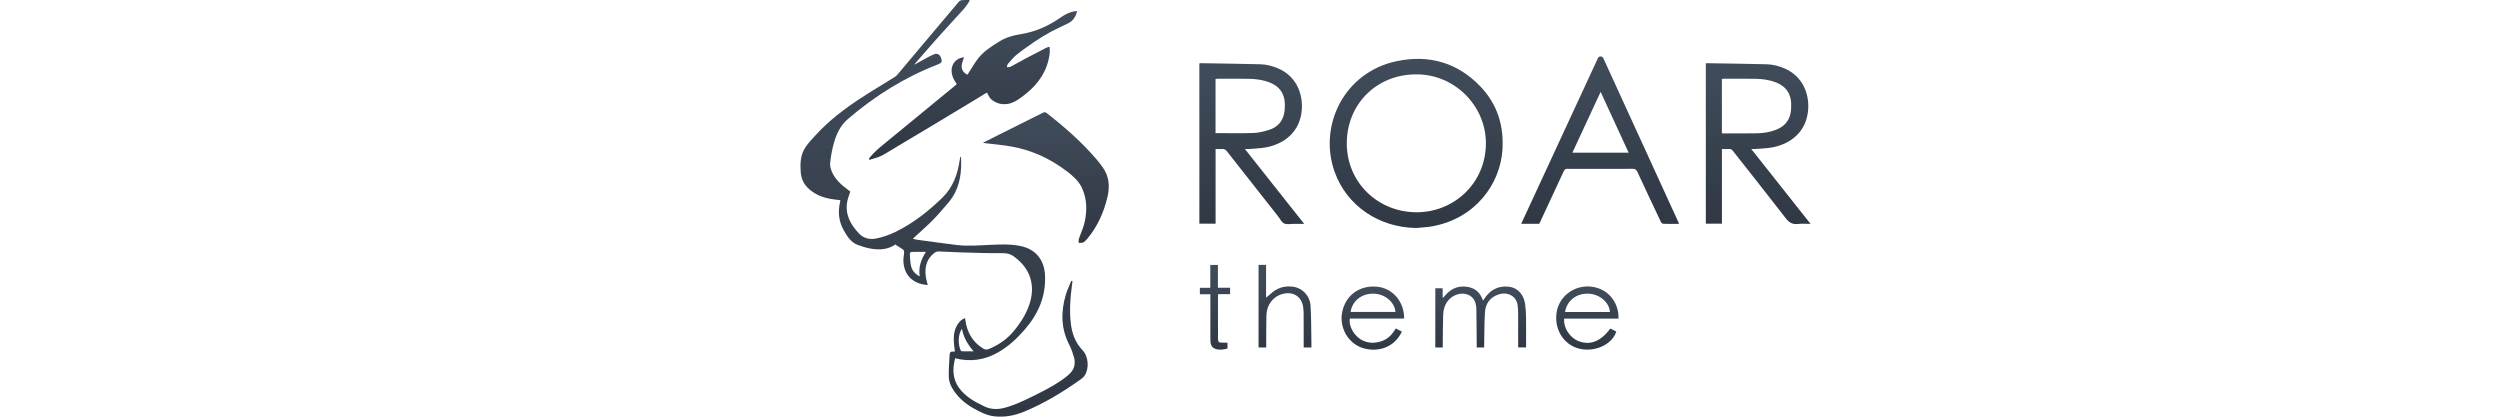 <?xml version="1.0" encoding="utf-8"?>
<!-- Generator: Adobe Illustrator 25.0.0, SVG Export Plug-In . SVG Version: 6.00 Build 0)  -->
<svg version="1.1" id="Layer_1" xmlns="http://www.w3.org/2000/svg" xmlns:xlink="http://www.w3.org/1999/xlink" x="0px" y="0px"
	 viewBox="0 0 300 50" style="enable-background:new 0 0 300 50;" xml:space="preserve">
<style type="text/css">
	.st0{fill:none;}
	.st1{fill:url(#SVGID_1_);}
	.st2{fill:url(#SVGID_2_);}
	.st3{fill:url(#SVGID_3_);}
	.st4{fill:url(#SVGID_4_);}
	.st5{fill:url(#SVGID_5_);}
	.st6{fill:url(#SVGID_6_);}
	.st7{fill:url(#SVGID_7_);}
	.st8{fill:url(#SVGID_8_);}
	.st9{fill:url(#SVGID_9_);}
	.st10{fill:url(#SVGID_10_);}
	.st11{fill:url(#SVGID_11_);}
	.st12{fill:url(#SVGID_12_);}
	.st13{fill:#39B75D;}
</style>
<rect class="st0" width="300" height="50"/>
<g>
	<linearGradient id="SVGID_1_" gradientUnits="userSpaceOnUse" x1="113.289" y1="-1.818989e-12" x2="113.289" y2="50">
		<stop  offset="0" style="stop-color:#414C5B"/>
		<stop  offset="1" style="stop-color:#2F3843"/>
	</linearGradient>
	<path class="st1" d="M128.699,33.739c-0.029,0.225-0.056,0.451-0.086,0.676c-0.192,1.436-0.279,2.876-0.124,4.32
		c0.133,1.241,0.534,2.366,1.419,3.297c0.725,0.763,0.82,2.211,0.222,3.074c-0.139,0.201-0.36,0.356-0.565,0.501
		c-2.082,1.473-4.26,2.787-6.618,3.771c-1.155,0.482-2.376,0.726-3.641,0.578c-0.909-0.106-1.707-0.522-2.488-0.962
		c-1.103-0.621-2.026-1.448-2.633-2.566c-0.201-0.371-0.326-0.828-0.335-1.25
		c-0.019-0.862,0.068-1.725,0.101-2.588c0.012-0.304,0.136-0.446,0.449-0.396c0.047,0.008,0.099-0.011,0.188-0.024
		c-0.034-0.255-0.073-0.5-0.097-0.746c-0.071-0.754-0.079-1.503,0.258-2.209c0.219-0.461,0.528-0.834,1.055-1.043
		c0.041,0.243,0.068,0.461,0.114,0.676c0.272,1.275,0.931,2.282,2.056,2.972c0.218,0.134,0.41,0.164,0.655,0.068
		c1.221-0.48,2.26-1.219,3.083-2.232c0.844-1.039,1.556-2.161,1.919-3.473c0.568-2.049-0.034-3.898-1.717-5.212
		c-0.04-0.031-0.084-0.058-0.122-0.091c-0.432-0.377-0.909-0.507-1.504-0.5c-1.679,0.018-3.359-0.048-5.038-0.095
		c-0.874-0.025-1.748-0.088-2.622-0.111c-0.165-0.004-0.363,0.064-0.493,0.166c-1.061,0.832-1.227,1.95-0.979,3.188
		c0.045,0.226,0.118,0.447,0.179,0.676c-1.931-0.141-2.87-1.324-2.926-2.869
		c-0.013-0.362,0.07-0.726,0.088-1.091c0.005-0.095-0.043-0.233-0.115-0.285c-0.282-0.204-0.583-0.381-0.878-0.567
		c0.009-0.03,0.018-0.06,0.027-0.091c-0.129,0.074-0.256,0.151-0.387,0.222
		c-0.872,0.468-1.802,0.468-2.737,0.295c-0.497-0.092-0.987-0.246-1.463-0.42c-0.833-0.304-1.274-1.022-1.682-1.738
		c-0.61-1.072-0.737-2.226-0.45-3.425c0.009-0.039,0.019-0.079,0.024-0.119c0.002-0.019-0.005-0.04-0.014-0.096
		c-0.236-0.028-0.483-0.056-0.73-0.087c-0.784-0.1-1.546-0.29-2.23-0.69
		c-0.982-0.575-1.69-1.343-1.776-2.566c-0.077-1.089-0.04-2.149,0.612-3.073
		c0.345-0.488,0.761-0.928,1.166-1.372c1.596-1.75,3.463-3.175,5.439-4.461c1.33-0.866,2.696-1.677,4.043-2.516
		c0.118-0.074,0.232-0.167,0.322-0.273c1.497-1.773,2.99-3.549,4.483-5.324c0.969-1.153,1.934-2.31,2.913-3.454
		c0.089-0.104,0.26-0.174,0.401-0.189c0.28-0.029,0.565-0.009,0.847-0.009c0.019,0.027,0.037,0.054,0.056,0.081
		c-0.218,0.312-0.407,0.65-0.659,0.932c-0.99,1.108-2.008,2.191-2.999,3.298
		c-0.95,1.062-1.88,2.141-2.818,3.214c-0.056,0.065-0.104,0.137-0.179,0.239
		c0.616-0.341,1.19-0.66,1.767-0.974c0.17-0.092,0.348-0.168,0.524-0.249c0.433-0.2,0.762-0.057,0.924,0.4
		c0.158,0.446,0.094,0.597-0.35,0.769c-4.002,1.545-7.583,3.783-10.831,6.568c-0.875,0.75-1.359,1.753-1.664,2.828
		c-0.229,0.807-0.388,1.644-0.467,2.479c-0.037,0.395,0.118,0.848,0.304,1.216
		c0.441,0.873,1.182,1.49,1.959,2.059c0.057,0.042,0.113,0.085,0.157,0.117c-0.131,0.427-0.304,0.833-0.376,1.256
		c-0.255,1.502,0.397,2.681,1.379,3.741c0.591,0.638,1.351,0.796,2.122,0.636
		c0.797-0.166,1.593-0.441,2.325-0.8c2.101-1.032,3.926-2.465,5.597-4.092c1.274-1.24,1.844-2.821,2.088-4.543
		c0.017-0.116,0.04-0.231,0.06-0.347c0.028,0.001,0.055,0.001,0.083,0.002c0.01,0.183,0.028,0.366,0.03,0.549
		c0.025,1.774-0.3,3.447-1.473,4.853c-0.612,0.734-1.236,1.462-1.903,2.145c-0.675,0.691-1.41,1.323-2.119,1.981
		c-0.088,0.082-0.176,0.162-0.31,0.284c0.19,0.047,0.329,0.096,0.472,0.115c1.581,0.214,3.162,0.437,4.746,0.632
		c1.369,0.168,2.74,0.048,4.111-0.014c1.199-0.054,2.403-0.104,3.59,0.14c1.794,0.369,2.834,1.623,2.94,3.436
		c0.151,2.577-0.808,4.731-2.46,6.629c-0.92,1.057-1.945,2.002-3.169,2.702c-1.608,0.92-3.32,1.166-5.152,0.707
		c-0.33,1.258-0.32,2.459,0.469,3.554c0.765,1.062,1.872,1.655,3.018,2.211c0.923,0.448,1.824,0.377,2.757,0.091
		c1.32-0.406,2.544-1.03,3.772-1.645c1.212-0.607,2.404-1.246,3.458-2.112c0.394-0.324,0.729-0.699,0.829-1.204
		c0.059-0.298,0.066-0.637-0.015-0.926c-0.153-0.545-0.337-1.093-0.595-1.595
		c-0.994-1.932-1.019-3.925-0.426-5.957c0.171-0.586,0.443-1.143,0.669-1.714
		C128.602,33.711,128.651,33.725,128.699,33.739z M110.369,33.172c-0.188-1.145,0.191-2.08,0.741-2.95
		c-0.608,0-1.177-0.007-1.744,0.01c-0.068,0.002-0.193,0.14-0.188,0.207c0.034,0.513,0.036,1.039,0.162,1.532
		C109.469,32.478,109.805,32.884,110.369,33.172z M116.835,42.16c-0.711-0.827-1.214-1.666-1.397-2.704
		c-0.534,0.734-0.457,1.946-0.147,2.611c0.02,0.043,0.092,0.089,0.14,0.089
		C115.873,42.163,116.316,42.16,116.835,42.16z"/>
	<linearGradient id="SVGID_2_" gradientUnits="userSpaceOnUse" x1="169.943" y1="7.064" x2="169.943" y2="27.357">
		<stop  offset="0" style="stop-color:#414C5B"/>
		<stop  offset="1" style="stop-color:#2F3843"/>
	</linearGradient>
	<path class="st2" d="M169.981,27.357c-4.504-0.04-8.38-2.666-9.832-6.754c-1.949-5.487,1.112-11.915,7.426-13.257
		c3.869-0.822,7.314,0.149,10.076,3.035c2.032,2.124,2.847,4.733,2.636,7.67c-0.286,3.985-3.168,8.123-8.365,9.098
		C171.284,27.268,170.629,27.29,169.981,27.357z M169.902,8.925c-4.721,0.008-8.296,3.588-8.288,8.3
		c0.007,4.619,3.675,8.225,8.351,8.246c4.502,0.02,8.336-3.486,8.343-8.268
		C178.314,12.661,174.504,8.871,169.902,8.925z"/>
	<linearGradient id="SVGID_3_" gradientUnits="userSpaceOnUse" x1="150.213" y1="7.582" x2="150.213" y2="26.898">
		<stop  offset="0" style="stop-color:#414C5B"/>
		<stop  offset="1" style="stop-color:#2F3843"/>
	</linearGradient>
	<path class="st3" d="M143.923,7.608c0.052-0.013,0.081-0.026,0.109-0.026c2.413,0.04,4.826,0.066,7.239,0.13
		c0.733,0.02,1.446,0.211,2.126,0.506c2.124,0.92,2.957,2.969,2.821,4.925c-0.185,2.655-2.094,4.139-4.328,4.547
		c-0.667,0.122-1.354,0.134-2.032,0.192c-0.129,0.011-0.259,0.002-0.466,0.002c1.216,1.536,2.387,3.017,3.559,4.497
		c1.168,1.475,2.337,2.95,3.553,4.485c-0.464,0-0.863,0.002-1.263-0.001c-0.386-0.003-0.826,0.102-1.144-0.049
		c-0.306-0.145-0.488-0.554-0.721-0.849c-2.055-2.606-4.112-5.211-6.159-7.824
		c-0.156-0.199-0.312-0.287-0.561-0.266c-0.251,0.021-0.505,0.005-0.786,0.005c0,2.997,0,5.965,0,8.958
		c-0.662,0-1.295,0-1.945,0C143.923,20.432,143.923,14.031,143.923,7.608z M145.865,15.973
		c1.552,0,3.07,0.038,4.583-0.018c0.639-0.024,1.289-0.19,1.901-0.392c0.907-0.298,1.523-0.937,1.736-1.888
		c0.085-0.382,0.107-0.787,0.098-1.18c-0.03-1.296-0.66-2.161-1.871-2.619c-0.79-0.299-1.617-0.408-2.454-0.42
		c-1.242-0.018-2.485-0.007-3.728-0.006c-0.087,0-0.174,0.015-0.265,0.023
		C145.865,11.656,145.865,13.811,145.865,15.973z"/>
	<linearGradient id="SVGID_4_" gradientUnits="userSpaceOnUse" x1="210.981" y1="7.583" x2="210.981" y2="26.89">
		<stop  offset="0" style="stop-color:#414C5B"/>
		<stop  offset="1" style="stop-color:#2F3843"/>
	</linearGradient>
	<path class="st4" d="M204.697,7.606c0.043-0.01,0.072-0.024,0.101-0.023c2.413,0.04,4.826,0.066,7.238,0.13
		c0.733,0.02,1.446,0.211,2.126,0.506c2.121,0.92,2.956,2.965,2.819,4.926c-0.184,2.641-2.079,4.135-4.329,4.546
		c-0.667,0.122-1.354,0.134-2.032,0.191c-0.128,0.011-0.258,0.002-0.465,0.002c1.216,1.537,2.388,3.018,3.56,4.498
		c1.168,1.475,2.337,2.95,3.551,4.483c-0.545,0-1.033-0.047-1.508,0.011c-0.669,0.082-1.075-0.176-1.484-0.708
		c-2.087-2.71-4.222-5.383-6.335-8.073c-0.118-0.15-0.233-0.229-0.431-0.217c-0.282,0.018-0.566,0.004-0.876,0.004
		c0,2.998,0,5.967,0,8.959c-0.654,0-1.28,0-1.933,0C204.697,20.445,204.697,14.037,204.697,7.606z M206.627,15.99
		c0.081,0.008,0.13,0.018,0.179,0.018c1.355-0.002,2.71,0.013,4.064-0.014c0.764-0.015,1.52-0.136,2.24-0.416
		c0.891-0.347,1.523-0.945,1.736-1.897c0.087-0.392,0.111-0.807,0.099-1.21c-0.035-1.26-0.65-2.13-1.833-2.585
		c-0.788-0.303-1.615-0.417-2.452-0.43c-1.263-0.019-2.526-0.007-3.789-0.007c-0.077,0-0.155,0.016-0.244,0.026
		C206.627,11.651,206.627,13.806,206.627,15.99z"/>
	<linearGradient id="SVGID_5_" gradientUnits="userSpaceOnUse" x1="192.024" y1="6.773" x2="192.024" y2="26.868">
		<stop  offset="0" style="stop-color:#414C5B"/>
		<stop  offset="1" style="stop-color:#2F3843"/>
	</linearGradient>
	<path class="st5" d="M201.493,26.866c-0.668,0-1.289,0.011-1.909-0.011c-0.099-0.004-0.234-0.135-0.284-0.24
		c-0.946-1.993-1.887-3.988-2.813-5.99c-0.124-0.267-0.259-0.368-0.564-0.367
		c-2.607,0.014-5.215,0.012-7.822,0.002c-0.241-0.001-0.354,0.074-0.454,0.292
		c-0.922,2.004-1.858,4.002-2.79,6.001c-0.047,0.101-0.096,0.201-0.146,0.305c-0.709,0-1.411,0-2.155,0
		c0.043-0.106,0.076-0.195,0.116-0.281c3.012-6.503,6.025-13.005,9.036-19.508c0.073-0.157,0.123-0.289,0.356-0.295
		c0.251-0.006,0.303,0.137,0.38,0.306c2.973,6.498,5.948,12.995,8.922,19.492
		C201.404,26.654,201.438,26.737,201.493,26.866z M195.438,18.321c-1.122-2.434-2.223-4.823-3.363-7.295
		c-1.151,2.478-2.263,4.871-3.389,7.295C190.954,18.321,193.16,18.321,195.438,18.321z"/>
	<linearGradient id="SVGID_6_" gradientUnits="userSpaceOnUse" x1="116.761" y1="1.325" x2="116.761" y2="19.183">
		<stop  offset="0" style="stop-color:#414C5B"/>
		<stop  offset="1" style="stop-color:#2F3843"/>
	</linearGradient>
	<path class="st6" d="M116.1,8.964c0.389-0.609,0.742-1.217,1.149-1.785c0.698-0.972,1.699-1.597,2.694-2.215
		c0.808-0.501,1.711-0.737,2.644-0.886c1.721-0.275,3.26-0.982,4.683-1.975c0.518-0.361,1.075-0.662,1.718-0.754
		c0.078-0.011,0.157-0.016,0.261-0.026c-0.145,0.665-0.462,1.171-1.059,1.468c-0.719,0.358-1.457,0.68-2.162,1.063
		c-0.649,0.353-1.28,0.744-1.893,1.158c-0.741,0.502-1.474,1.02-2.172,1.581
		c-0.383,0.308-0.694,0.71-1.018,1.086c-0.081,0.094-0.087,0.252-0.127,0.381
		c0.143-0.011,0.309,0.021,0.425-0.04c0.649-0.339,1.281-0.709,1.927-1.052c0.807-0.429,1.621-0.845,2.436-1.261
		c0.093-0.048,0.205-0.06,0.333-0.096c0.089,0.559,0.005,1.065-0.114,1.568
		c-0.464,1.948-1.681,3.354-3.257,4.494c-0.502,0.363-1.026,0.706-1.662,0.8
		c-0.75,0.11-1.425-0.09-1.984-0.581c-0.214-0.188-0.318-0.502-0.492-0.791
		c-0.369,0.228-0.77,0.479-1.176,0.723c-3.758,2.261-7.511,4.532-11.284,6.768c-0.489,0.29-1.087,0.398-1.635,0.59
		c-0.022-0.035-0.043-0.07-0.065-0.105c0.035-0.062,0.061-0.131,0.105-0.185c0.587-0.725,1.318-1.296,2.034-1.884
		c2.74-2.246,5.476-4.496,8.213-6.745c0.069-0.057,0.13-0.122,0.193-0.182c-1.268-1.665-0.41-3.127,0.869-3.205
		c-0.075,0.224-0.145,0.426-0.209,0.629C115.266,8.171,115.484,8.675,116.1,8.964z"/>
	<linearGradient id="SVGID_7_" gradientUnits="userSpaceOnUse" x1="125.503" y1="13.468" x2="125.503" y2="29.15">
		<stop  offset="0" style="stop-color:#414C5B"/>
		<stop  offset="1" style="stop-color:#2F3843"/>
	</linearGradient>
	<path class="st7" d="M117.951,17.13c0.693-0.348,1.315-0.662,1.938-0.973c1.739-0.869,3.48-1.735,5.216-2.608
		c0.179-0.09,0.312-0.129,0.494,0.014c2.162,1.689,4.218,3.491,6.005,5.583c0.251,0.293,0.486,0.601,0.712,0.914
		c0.788,1.094,0.88,2.307,0.58,3.578c-0.438,1.858-1.202,3.56-2.437,5.032
		c-0.136,0.162-0.293,0.329-0.476,0.421c-0.151,0.076-0.356,0.044-0.537,0.06
		c0.003-0.161-0.033-0.334,0.016-0.48c0.233-0.702,0.572-1.38,0.716-2.098c0.274-1.362,0.264-2.726-0.351-4.03
		c-0.393-0.832-1.054-1.413-1.759-1.954c-2.004-1.536-4.239-2.577-6.731-3.013c-1.039-0.182-2.094-0.266-3.142-0.396
		C118.139,17.172,118.086,17.157,117.951,17.13z"/>
	<linearGradient id="SVGID_8_" gradientUnits="userSpaceOnUse" x1="177.685" y1="34.381" x2="177.685" y2="41.696">
		<stop  offset="0" style="stop-color:#414C5B"/>
		<stop  offset="1" style="stop-color:#2F3843"/>
	</linearGradient>
	<path class="st8" d="M177.965,36.069c0.147-0.208,0.255-0.381,0.381-0.539c0.706-0.887,1.637-1.254,2.751-1.121
		c1.006,0.12,1.752,0.923,1.912,2.052c0.073,0.512,0.106,1.033,0.114,1.55c0.017,1.12,0.006,2.24,0.007,3.36
		c0,0.1,0,0.2,0,0.32c-0.317,0-0.608,0-0.951,0c0-0.097,0-0.203,0-0.31
		c-0-1.293,0.003-2.587-0.004-3.88c-0.002-0.304-0.024-0.611-0.067-0.912c-0.15-1.046-1.182-1.622-2.283-1.256
		c-1.006,0.335-1.559,1.082-1.626,2.114c-0.082,1.278-0.071,2.562-0.1,3.844
		c-0.003,0.129-0,0.259-0,0.403c-0.312,0-0.582,0-0.894,0c0-0.131,0.001-0.25-0-0.368
		c-0.012-1.425-0.016-2.851-0.044-4.276c-0.006-0.289-0.06-0.593-0.165-0.861
		c-0.308-0.786-1.232-1.143-2.134-0.857c-0.99,0.315-1.64,1.215-1.681,2.415c-0.042,1.19-0.036,2.381-0.051,3.572
		c-0.002,0.119-0,0.238-0,0.374c-0.315,0-0.595,0-0.894,0c0-2.366,0-4.722,0-7.101c0.29,0,0.568,0,0.883,0
		c0,0.371,0,0.732,0,1.093c0.025,0.012,0.049,0.024,0.073,0.035c0.08-0.093,0.159-0.186,0.239-0.28
		c0.755-0.882,1.703-1.235,2.841-0.984c0.754,0.167,1.289,0.625,1.581,1.351
		C177.883,35.885,177.916,35.957,177.965,36.069z"/>
	<linearGradient id="SVGID_9_" gradientUnits="userSpaceOnUse" x1="190.481" y1="34.371" x2="190.481" y2="41.955">
		<stop  offset="0" style="stop-color:#414C5B"/>
		<stop  offset="1" style="stop-color:#2F3843"/>
	</linearGradient>
	<path class="st9" d="M194.219,38.231c-2.172,0-4.346,0-6.516,0c-0.103,1.119,0.672,2.301,1.75,2.712
		c1.375,0.525,2.652,0.018,3.777-1.509c0.043,0.015,0.092,0.026,0.136,0.048c0.199,0.101,0.396,0.204,0.592,0.306
		c-0.51,1.586-2.639,2.536-4.524,2.031c-1.885-0.505-3.016-2.457-2.609-4.504c0.378-1.9,2.253-3.188,4.226-2.905
		C193.046,34.697,194.276,36.337,194.219,38.231z M193.189,37.437c-0.062-1.139-1.225-2.135-2.548-2.196
		c-1.452-0.067-2.618,0.829-2.835,2.196C189.602,37.437,191.395,37.437,193.189,37.437z"/>
	<linearGradient id="SVGID_10_" gradientUnits="userSpaceOnUse" x1="164.743" y1="34.383" x2="164.743" y2="41.961">
		<stop  offset="0" style="stop-color:#414C5B"/>
		<stop  offset="1" style="stop-color:#2F3843"/>
	</linearGradient>
	<path class="st10" d="M168.496,38.228c-2.184,0-4.35,0-6.51,0c-0.182,0.938,0.564,2.186,1.572,2.647
		c0.743,0.34,1.504,0.318,2.261,0.055c0.76-0.263,1.27-0.818,1.665-1.518c0.263,0.133,0.504,0.256,0.745,0.378
		c-0.88,1.879-2.798,2.498-4.57,2.013c-1.817-0.497-2.967-2.425-2.604-4.317
		c0.391-2.038,2.067-3.275,4.177-3.083C167.114,34.573,168.517,36.197,168.496,38.228z M162.073,37.436
		c1.795,0,3.588,0,5.383,0c-0.084-1.167-1.254-2.153-2.587-2.197C163.426,35.193,162.26,36.103,162.073,37.436z"/>
	<linearGradient id="SVGID_11_" gradientUnits="userSpaceOnUse" x1="154.198" y1="31.788" x2="154.198" y2="41.693">
		<stop  offset="0" style="stop-color:#414C5B"/>
		<stop  offset="1" style="stop-color:#2F3843"/>
	</linearGradient>
	<path class="st11" d="M151.026,31.788c0.304,0,0.577,0,0.903,0c0,1.325,0,2.639,0,3.927
		c0.179-0.148,0.351-0.273,0.504-0.418c0.763-0.729,1.665-1.031,2.712-0.896c1.129,0.146,2.046,1.068,2.122,2.305
		c0.093,1.512,0.074,3.03,0.102,4.545c0.003,0.14,0,0.281,0,0.441c-0.313,0-0.595,0-0.927,0
		c0-0.098,0-0.204,0-0.311c-0.001-1.252,0.003-2.505-0.007-3.757c-0.003-0.314-0.019-0.635-0.084-0.94
		c-0.25-1.167-1.243-1.732-2.445-1.411c-1.145,0.306-1.908,1.307-1.936,2.588
		c-0.025,1.15-0.018,2.3-0.024,3.451c-0.001,0.12-0,0.24-0,0.38c-0.32,0-0.61,0-0.919,0
		C151.026,38.397,151.026,35.105,151.026,31.788z"/>
	<linearGradient id="SVGID_12_" gradientUnits="userSpaceOnUse" x1="145.799" y1="31.793" x2="145.799" y2="41.96">
		<stop  offset="0" style="stop-color:#414C5B"/>
		<stop  offset="1" style="stop-color:#2F3843"/>
	</linearGradient>
	<path class="st12" d="M146.149,34.525c0.516,0,0.981,0,1.465,0c0,0.265,0,0.502,0,0.768c-0.483,0-0.947,0-1.438,0
		c-0.007,0.125-0.018,0.223-0.018,0.321c0,1.649,0.001,3.298,0.003,4.947c0.001,0.5,0.056,0.551,0.567,0.557
		c0.182,0.002,0.364,0,0.569,0c0,0.237,0,0.456,0,0.704c-0.46,0.127-0.936,0.208-1.417,0.054
		c-0.423-0.135-0.608-0.469-0.623-0.887c-0.021-0.579-0.013-1.16-0.013-1.74c-0.001-1.191,0.001-2.382,0.002-3.572
		c0-0.11,0-0.221,0-0.365c-0.428,0-0.83,0-1.261,0c0-0.271,0-0.507,0-0.776c0.398,0,0.801,0,1.251,0
		c0-0.928,0-1.826,0-2.742c0.326,0,0.605,0,0.915,0C146.149,32.693,146.149,33.584,146.149,34.525z"/>
</g>
<rect x="-1298.043" y="28.613" class="st13" width="369.391" height="207.474"/>
</svg>
